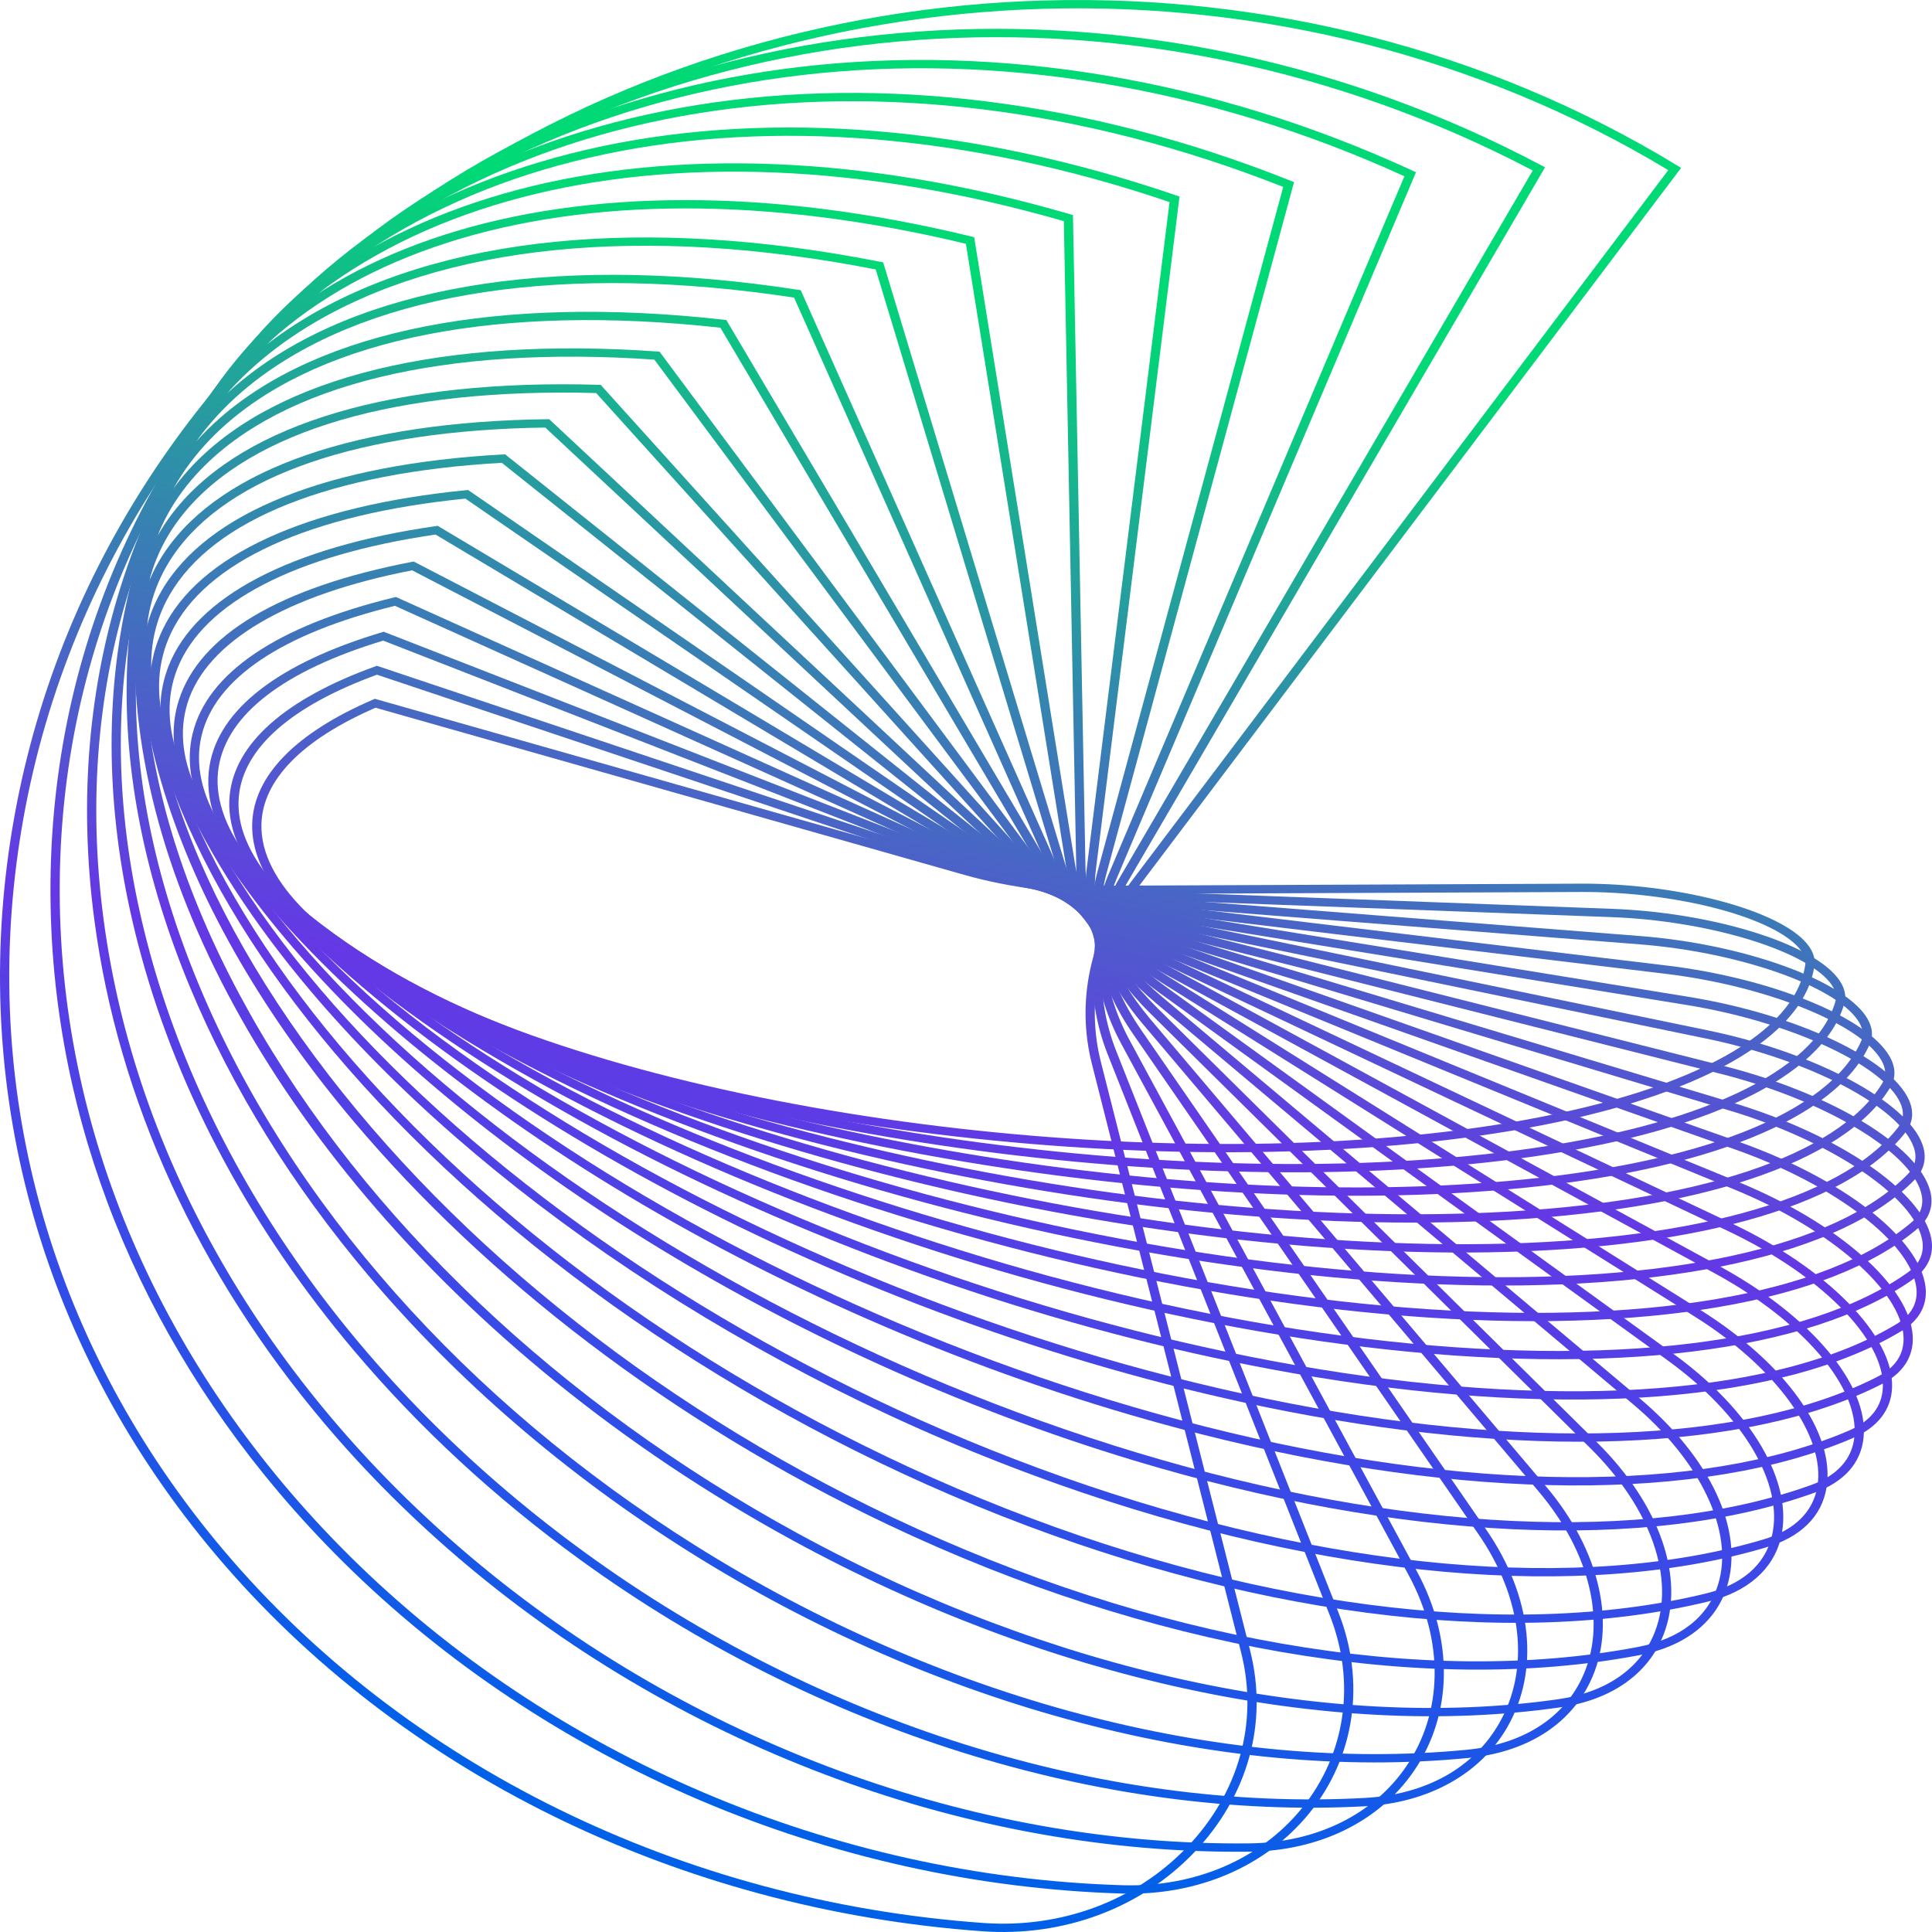 <?xml version="1.0" encoding="UTF-8"?> <svg xmlns="http://www.w3.org/2000/svg" width="800" height="800" viewBox="0 0 800 800" fill="none"><path d="M117.754 373.303C108.715 362.595 104.149 351.774 104.426 341.208C104.946 321.375 122.276 303.548 154.539 289.655L155.222 289.361L400.769 359.066C418.253 364.028 439.721 366.827 459.671 366.742L654.735 365.905C693.406 365.738 733.923 376.052 746.979 389.383C750.36 392.831 751.823 396.374 751.315 399.888C747.012 429.665 703.647 454.16 632.338 467.094C494.728 492.052 290.999 468.804 178.191 415.268C150.452 402.105 130 387.808 117.754 373.303ZM155.495 293.057C125.065 306.303 108.733 322.966 108.253 341.272C107.637 364.776 133.111 389.973 179.988 412.218C292.135 465.44 494.727 488.542 631.602 463.717C701.192 451.094 743.443 427.674 747.519 399.461C747.879 396.975 746.734 394.358 744.102 391.671C731.687 378.993 692.431 369.189 654.733 369.35L459.669 370.188C439.34 370.274 417.448 367.418 399.603 362.354L155.495 293.057Z" fill="url(#paint0_linear_2435_13150)"></path><path d="M109.744 367.135C98.978 354.381 93.924 341.624 95.09 329.45C97.148 307.934 117.991 289.43 155.366 275.936L156.054 275.689L402.711 358.258C420.282 364.138 442.344 367.956 463.241 368.733L667.555 376.325C708.024 377.829 748.828 390.045 760.644 404.564C763.71 408.308 764.728 412.038 763.671 415.653C754.777 446.097 705.834 469.428 629.396 479.667C481.667 499.455 271.874 466.629 161.731 406.492C138.537 393.827 121.011 380.483 109.744 367.135ZM156.089 279.382C120.583 292.331 100.814 309.729 98.901 329.726C96.649 353.272 119.669 379.487 163.728 403.543C273.223 463.326 481.876 495.946 628.853 476.258C703.696 466.234 751.487 443.831 759.972 414.794C760.718 412.236 759.907 409.484 757.56 406.617C746.435 393.144 706.823 381.232 667.377 379.767L463.063 372.174C441.782 371.385 419.293 367.489 401.361 361.486L156.089 279.382Z" fill="url(#paint1_linear_2435_13150)"></path><path d="M102.56 361.189C89.815 346.09 84.427 331.192 86.776 317.009C90.637 293.709 115.328 274.617 158.18 261.796L158.873 261.588L404.794 357.48C422.31 364.309 444.841 369.207 466.608 370.915L679.352 387.608C721.233 390.893 762.155 405.403 772.526 420.642C775.302 424.723 775.865 428.683 774.203 432.415C760.417 463.348 705.814 485.243 624.393 492.486C466.828 506.501 252.099 463.527 145.725 396.688C126.971 384.904 112.52 372.987 102.56 361.189ZM158.677 265.273C117.723 277.648 94.173 295.701 90.56 317.5C86.658 341.047 107.027 368.162 147.926 393.86C253.664 460.298 467.245 503.003 624.035 489.056C703.981 481.946 757.422 460.838 770.653 431.144C771.84 428.481 771.371 425.556 769.261 422.453C759.499 408.092 719.812 394.241 678.999 391.039L466.256 374.346C444.099 372.609 421.137 367.613 403.261 360.643L158.677 265.273Z" fill="url(#paint2_linear_2435_13150)"></path><path d="M97.061 355.89C81.797 337.809 75.849 320.217 79.721 303.933C85.706 278.756 114.585 259.194 163.235 247.361L163.939 247.19L407.121 356.802C424.438 364.606 447.295 370.636 469.829 373.343L690.047 399.794C733.638 405.031 773.403 421.3 782.536 437.614C785.004 442.024 785.087 446.367 782.775 450.176C763.807 481.414 703.486 501.589 617.283 505.528C450.279 513.16 231.885 459.497 130.446 385.906C116.578 375.845 105.421 365.792 97.061 355.89ZM163.512 250.858C116.769 262.344 89.096 280.931 83.46 304.637C77.791 328.49 94.872 355.665 132.854 383.217C233.67 456.358 450.907 509.684 617.108 502.086C701.949 498.211 761.11 478.692 779.421 448.535C781.125 445.729 781.022 442.58 779.118 439.177C770.635 424.031 731.279 408.222 689.522 403.209L469.304 376.758C446.368 374.003 423.075 367.852 405.394 359.885L163.512 250.858Z" fill="url(#paint3_linear_2435_13150)"></path><path d="M93.091 351.544C74.708 329.766 68.123 308.869 73.986 290.148C82.478 263.025 115.886 243.145 170.595 232.653L171.312 232.515L409.6 356.17C426.564 364.974 449.592 372.185 472.779 375.957L699.372 412.799C743.526 419.976 782.661 438.261 790.406 455.36C792.609 460.221 792.146 464.875 789.07 468.821C764.64 500.156 698.589 518.315 607.856 518.644C431.911 519.278 211.261 454.425 115.986 374.076C107 366.497 99.358 358.968 93.091 351.544ZM170.659 236.16C118.612 246.261 85.594 265.746 77.666 291.067C70.218 314.852 84.37 342.68 118.607 371.556C213.274 451.393 432.75 515.831 607.858 515.198C697.33 514.875 762.239 497.253 785.942 466.85C788.263 463.872 788.575 460.45 786.863 456.674C779.703 440.862 740.957 423.061 698.674 416.186L472.08 379.344C448.48 375.508 425.006 368.15 407.676 359.156L170.659 236.16Z" fill="url(#paint4_linear_2435_13150)"></path><path d="M90.903 348.625C68.634 322.246 61.351 297.262 69.831 275.719C81.124 247.031 120.431 226.477 180.509 217.843L181.244 217.737L412.329 355.672C428.775 365.489 451.805 373.927 475.514 378.823L707.238 426.666C751.504 435.803 789.692 456.11 796.038 473.875C797.964 479.26 796.896 484.267 792.946 488.353C762.784 519.563 691.029 535.404 596.08 531.812C411.812 524.84 190.45 448.337 102.63 361.276C98.347 357.03 94.435 352.809 90.903 348.625ZM180.357 221.349C122.151 229.834 84.188 249.533 73.434 276.855C64.108 300.544 75.19 328.938 105.465 358.954C192.699 445.432 412.867 521.433 596.259 528.371C690.036 531.918 760.676 516.512 790.067 486.1C793.129 482.933 793.913 479.181 792.399 474.947C786.416 458.229 749.432 438.912 706.364 430.021L474.639 382.179C450.501 377.195 427.018 368.582 410.205 358.547L180.357 221.349Z" fill="url(#paint5_linear_2435_13150)"></path><path d="M90.582 347.507C90.567 347.49 90.556 347.477 90.542 347.461C63.485 315.39 55.485 285.339 67.409 260.56C82.147 229.936 126.774 209.482 193.074 202.968L193.833 202.894L415.269 355.262C431.021 366.1 453.867 375.803 477.951 381.879L713.412 441.295C758.059 452.562 794.14 474.31 799.211 493.025C800.835 499.016 799.077 504.414 794.13 508.636C757.99 539.479 680.601 552.686 581.807 544.869C389.981 529.689 169.64 441.16 90.582 347.507ZM192.712 206.467C128.264 212.919 85.023 232.599 70.917 261.916C59.575 285.484 67.416 314.341 93.591 345.368C93.602 345.38 93.62 345.402 93.63 345.414C172.127 438.401 391.249 526.331 582.159 541.439C679.862 549.17 756.166 536.306 791.505 506.142C795.45 502.775 796.793 498.644 795.495 493.857C790.807 476.549 755.067 455.386 712.365 444.612L476.903 385.197C452.371 379.007 429.056 369.094 412.939 358.004L192.712 206.467Z" fill="url(#paint6_linear_2435_13150)"></path><path d="M92.291 348.866C87.732 343.467 83.596 338.075 79.876 332.666C57.18 299.658 52.689 269.226 66.893 244.663C85.67 212.191 135.914 192.124 208.37 188.163L209.158 188.119L418.356 354.967C433.226 366.826 455.69 377.822 479.991 385.134L717.651 456.658C761.502 469.857 795.997 493.438 799.679 512.733C800.955 519.42 798.411 525.25 792.324 529.596C749.978 559.815 667.076 570.067 564.871 557.721C377.006 535.03 172.146 443.44 92.291 348.866ZM207.795 191.642C137.166 195.628 88.344 215.006 70.283 246.242C56.737 269.667 61.179 298.92 83.13 330.843C151.416 430.168 367.787 530.438 565.4 554.31C666.577 566.531 748.425 556.54 789.958 526.901C794.947 523.341 796.949 518.776 795.911 513.332C792.51 495.502 758.339 472.538 716.423 459.923L478.763 388.401C453.997 380.948 431.052 369.703 415.814 357.551L207.795 191.642Z" fill="url(#paint7_linear_2435_13150)"></path><path d="M95.953 353.075C85.778 341.022 77.358 328.955 70.904 316.962C52.68 283.095 51.886 252.342 68.611 228.028C92.09 193.891 148.192 174.558 226.579 173.586L227.403 173.574L421.648 354.841C435.442 367.713 457.314 380.026 481.653 388.62L719.815 472.73C763.125 488.025 794.993 512.777 797.325 532.94C798.188 540.423 794.74 546.725 787.354 551.165C738.602 580.48 650.359 587.45 545.25 570.288C363.957 540.685 175.992 447.883 95.953 353.075ZM225.788 177.037C149.186 178.114 94.541 196.852 71.857 229.829C55.858 253.087 56.719 282.694 74.345 315.448C131.098 420.908 342.66 533.705 545.95 566.901C650.091 583.907 737.308 577.128 785.243 548.308C791.454 544.573 794.239 539.527 793.523 533.312C791.372 514.682 759.784 490.549 718.405 475.936L480.242 391.826C455.411 383.058 433.049 370.45 418.891 357.238L225.788 177.037Z" fill="url(#paint8_linear_2435_13150)"></path><path d="M101.686 360.779C84.603 340.543 71.728 320.239 63.912 300.361C50.268 265.658 53.396 234.612 72.959 210.581C101.849 175.09 163.967 156.891 247.871 159.337L248.737 159.36L425.196 354.867C437.712 368.733 458.763 382.375 482.954 392.296L719.776 489.417C761.423 506.495 791.134 532.846 792.032 553.498C792.397 561.892 787.908 568.706 779.05 573.207C723.72 601.314 630.367 604.668 522.921 582.408C350.96 546.781 181.05 454.784 101.686 360.779ZM246.86 162.752C164.698 160.493 104.056 178.186 76.037 212.605C57.259 235.674 54.312 265.617 67.514 299.198C111.261 410.457 315.945 535.995 523.795 579.054C630.323 601.124 722.679 597.901 777.184 570.211C784.812 566.338 788.521 560.765 788.213 553.65C787.383 534.55 757.93 508.853 718.176 492.55L481.355 395.43C456.65 385.299 435.098 371.31 422.226 357.048L246.86 162.752Z" fill="url(#paint9_linear_2435_13150)"></path><path d="M109.24 372.603C83.788 342.457 66.267 312.02 58.965 282.91C50.04 247.334 57.382 215.997 80.192 192.284C115.205 155.891 183.389 139.293 272.183 145.547L273.102 145.612L428.831 355.052C439.855 369.889 459.855 384.861 483.689 396.141L717.176 506.625C756.777 525.365 784.036 553.182 783.476 574.276C783.227 583.701 777.537 591.064 767.021 595.569C704.979 622.155 606.802 621.561 497.663 593.942C337.799 553.483 186.75 464.406 109.24 372.603ZM270.948 148.914C183.843 142.923 117.15 159.113 83.075 194.53C61.095 217.376 54.047 247.671 62.692 282.136C91.953 398.788 287.555 537.19 498.714 590.631C606.977 618.029 704.177 618.697 765.394 592.467C774.64 588.503 779.438 582.363 779.654 574.212C780.183 554.368 753.752 527.831 715.385 509.675L481.896 399.188C457.521 387.654 437.016 372.262 425.651 356.977L270.948 148.914Z" fill="url(#paint10_linear_2435_13150)"></path><path d="M118.463 389.05C83.069 347.135 60.813 304.381 56.47 264.707C52.467 228.152 64.401 196.496 90.979 173.163C132.77 136.478 206.92 122 299.771 132.395L300.75 132.505L432.709 355.437C442.04 371.202 460.732 387.507 483.987 400.167L712.004 524.304C749.79 544.875 773.774 573.359 771.679 595.176C770.662 605.763 763.591 613.707 751.228 618.148C682.38 642.878 579.733 638.003 469.606 604.775C324.487 560.989 192.649 476.902 118.463 389.05ZM298.303 135.7C207.088 125.644 134.433 139.812 93.64 175.621C67.928 198.195 56.389 228.877 60.271 264.35C73.59 385.978 257.764 537.223 470.838 601.514C580.12 634.488 681.807 639.386 749.827 614.953C760.749 611.03 766.989 604.095 767.872 594.897C769.843 574.35 746.594 547.165 710.014 527.248L481.998 403.111C458.173 390.141 438.979 373.355 429.336 357.065L298.303 135.7Z" fill="url(#paint11_linear_2435_13150)"></path><path d="M128.491 410.208C81.683 354.778 54.797 297.195 56.474 245.798C57.703 208.102 74.73 176.094 105.715 153.238C154.809 117.02 234.648 105.217 330.521 120.005L331.567 120.166L436.639 355.997C444.059 372.653 461.186 390.263 483.628 404.323L703.893 542.31C739.473 564.599 760.051 593.533 756.322 616.026C754.35 627.908 745.692 636.457 731.283 640.746C655.577 663.27 548.878 653.786 438.545 614.727C310.398 569.363 197.688 492.15 128.491 410.208ZM328.811 123.234C234.512 108.864 156.172 120.451 108.127 155.895C78.03 178.097 61.489 209.214 60.292 245.88C56.18 371.931 226.494 535.957 439.959 611.527C549.477 650.297 655.229 659.757 730.1 637.48C743.04 633.631 750.801 626.042 752.543 615.535C756.008 594.65 735.576 566.36 701.7 545.137L481.435 407.15C458.399 392.721 440.778 374.547 433.092 357.294L328.811 123.234Z" fill="url(#paint12_linear_2435_13150)"></path><path d="M138.299 435.661C78.878 365.285 47.936 290.173 59.273 226.201C66.191 187.154 88.955 154.766 125.101 132.541C181.82 97.666 266.871 89.103 364.589 108.429L365.712 108.652L440.726 356.698C446.014 374.184 461.314 393.086 482.7 408.552L692.828 560.529C725.346 584.052 742.86 613.944 737.45 636.696C734.328 649.821 723.57 659.235 707.157 663.203C624.584 683.162 514.302 668.745 404.591 623.651C295 578.607 200.864 509.759 138.299 435.661ZM362.629 111.569C266.42 92.733 182.866 101.179 127.244 135.378C91.992 157.053 69.792 188.64 63.045 226.726C40.03 356.633 193.963 533.286 406.192 620.52C515.112 665.291 624.454 679.636 706.184 659.882C721.349 656.216 730.868 647.954 733.713 635.992C738.825 614.501 721.84 585.938 690.427 563.217L480.299 411.24C458.297 395.326 442.531 375.781 437.039 357.618L362.629 111.569Z" fill="url(#paint13_linear_2435_13150)"></path><path d="M146.607 464.543C73.815 378.33 40.194 283.023 65.276 206.083C99.62 100.73 235.01 57.262 402.179 97.921L403.383 98.213L445.108 357.598C448.045 375.859 461.242 396.007 481.318 412.884L678.776 578.888C708.458 603.837 722.37 633.806 715.077 657.092C710.489 671.752 697.605 681.794 678.803 685.374C589.41 702.396 476.093 682.732 367.913 631.423C277.653 588.612 201.138 529.127 146.607 464.543ZM399.959 100.951C235.513 61.32 102.569 103.879 68.942 207.037C48.107 270.949 67.995 350.155 124.948 430.069C182.029 510.17 268.953 580.591 369.706 628.377C477.115 679.319 589.494 698.868 678.031 682.009C695.617 678.66 707.157 669.728 711.398 656.174C718.197 634.468 704.359 605.116 676.159 581.409L478.702 415.406C458.004 398.006 444.383 377.123 441.326 358.11L399.959 100.951Z" fill="url(#paint14_linear_2435_13150)"></path><path d="M151.539 495.551C65.181 393.259 31.267 275.301 74.433 185.574C125.98 78.428 274.093 39.488 442.996 88.678L444.287 89.053L449.463 358.709C449.827 377.667 460.638 399.017 479.136 417.292L661.25 597.225C687.419 623.083 697.973 653.678 688.771 677.055C682.364 693.34 667.081 703.981 645.742 707.022C549.628 720.714 433.907 695.498 328.246 637.84C257.175 599.056 197.069 549.48 151.539 495.551ZM440.513 91.581C274.125 43.534 128.525 81.778 77.939 186.928C46.624 252.02 55.682 334.656 103.443 419.61C151.314 504.758 231.854 581.206 330.239 634.894C435.143 692.14 549.928 717.19 645.166 703.624C665.048 700.792 679.254 690.953 685.17 675.922C693.898 653.742 683.647 624.479 658.419 599.552L476.307 419.619C457.196 400.74 446.023 378.567 445.643 358.788L440.513 91.581Z" fill="url(#paint15_linear_2435_13150)"></path><path d="M152.47 528.065C121.211 491.036 96.222 450.896 78.823 409.129C41.015 318.372 43.91 231.613 86.972 164.83C156.785 56.565 317.556 22.843 487.034 80.918L488.409 81.388L453.785 360.054C451.351 379.628 459.612 401.997 476.132 421.77L640.113 615.423C640.152 615.469 640.194 615.519 640.233 615.565C662.683 642.159 669.656 673.152 658.431 696.495C649.795 714.454 631.833 725.626 607.85 727.955C505.188 737.92 387.761 706.868 285.677 642.757C234.123 610.382 189.011 571.349 152.47 528.065ZM484.279 83.666C317.13 26.868 158.917 60.095 90.275 166.548C47.8 232.417 45.005 318.134 82.403 407.906C119.875 497.85 192.842 580.25 287.873 639.931C389.214 703.574 505.698 734.41 607.459 724.532C630.004 722.342 646.859 711.905 654.922 695.141C665.597 672.941 658.799 643.264 637.185 617.66C637.144 617.612 637.107 617.568 637.066 617.519L473.085 423.867C473.046 423.82 473.005 423.772 472.967 423.727C455.824 403.419 447.449 380.09 449.983 359.689L484.279 83.666Z" fill="url(#paint16_linear_2435_13150)"></path><path d="M146.575 559.261C104.652 509.599 74.382 453.863 58.471 395.777C32.357 300.451 48.256 211.035 103.233 143.995C192.333 35.348 365.596 7.553 534.376 74.832L535.83 75.411L458.185 361.633C452.731 381.739 457.912 405.304 472.402 426.288L615.363 633.32C634.481 661.006 637.734 691.657 624.067 715.314C612.901 734.639 591.426 746.532 565.151 747.94C456.18 753.775 337.827 716.621 240.438 646.003C204.868 620.212 173.347 590.975 146.575 559.261ZM531.358 77.405C364.721 11.539 194.053 39.034 106.305 146.032C52.018 212.229 36.349 300.626 62.183 394.935C88.06 489.394 152.224 577.608 242.846 643.316C339.507 713.408 456.908 750.288 564.943 744.501C590.203 743.15 609.997 732.225 620.676 713.737C633.714 691.173 630.511 661.794 612.115 635.152L469.152 428.117C454.125 406.356 448.773 381.829 454.47 360.832L531.358 77.405Z" fill="url(#paint17_linear_2435_13150)"></path><path d="M134.237 589.292C82.101 527.529 48.975 455.69 39.093 381.124C25.904 281.604 55.806 190.018 123.287 123.234C232.639 15.012 418.112 -6.13 584.816 70.623L586.334 71.322L462.523 363.462C453.822 383.995 455.743 408.549 467.793 430.827L586.76 650.763C602.052 679.034 601.544 709.94 585.399 733.437C571.077 754.278 546.306 766.418 517.439 766.745C402.466 768.045 284.041 724.547 192.531 647.408C171.095 629.336 151.61 609.873 134.237 589.292ZM581.54 72.994C416.787 -2.22 233.952 18.821 126.111 125.544C59.39 191.573 29.836 282.187 42.89 380.696C55.96 479.31 110.031 573.131 195.155 644.888C285.957 721.428 403.414 764.587 517.412 763.299C544.94 762.988 568.538 751.447 582.152 731.633C597.6 709.152 598.038 679.488 583.323 652.285L464.357 432.349C451.845 409.22 449.876 383.669 458.952 362.247L581.54 72.994Z" fill="url(#paint18_linear_2435_13150)"></path><path d="M115.159 617.612C53.279 544.305 20.062 455.963 20.91 365.139C21.874 261.863 66.754 168.654 147.281 102.677C277.781 -4.239 475.067 -17.992 638.203 68.454L639.766 69.283L466.747 365.506C454.573 386.349 452.93 411.791 462.241 435.314L462.24 435.313L554.169 667.532C565.587 696.376 561.111 727.488 542.194 750.753C524.205 772.877 495.937 785.025 464.635 784.078C344.046 780.435 226.483 730.385 142.089 646.762C132.588 637.346 123.606 627.619 115.159 617.612ZM634.685 70.601C473.309 -14.159 278.68 -0.328 149.848 105.22C70.124 170.538 25.691 262.849 24.738 365.151C23.782 467.506 66.477 566.707 144.929 644.437C228.635 727.378 345.218 777.021 464.786 780.633C494.797 781.54 521.888 769.91 539.114 748.726C557.279 726.386 561.559 696.469 550.566 668.7L458.638 436.483C448.97 412.058 450.694 385.609 463.365 363.913L634.685 70.601Z" fill="url(#paint19_linear_2435_13150)"></path><path d="M89.442 643.913C18.22 559.538 -12.006 454.402 4.328 347.871C20.663 241.34 81.462 147.107 175.522 82.531C327.979 -22.134 536.551 -27.75 694.529 68.555L696.109 69.519L470.972 367.791C455.104 388.813 449.594 415.035 455.855 439.731L517.646 683.452C525.229 713.364 516.728 743.893 494.324 767.211C472.191 790.249 440.311 802.089 406.862 799.697C281.118 790.705 165.422 733.924 89.442 643.913ZM690.789 70.451C534.364 -24.03 328.471 -18.15 177.833 85.267C84.587 149.283 24.314 242.706 8.12 348.324C-8.074 453.943 21.89 558.175 92.494 641.818C167.82 731.054 282.521 787.347 407.187 796.261C439.405 798.565 470.113 787.157 491.437 764.963C513.031 742.489 521.224 713.064 513.916 684.235L452.125 440.514C445.629 414.887 451.346 387.678 467.813 365.863L690.789 70.451Z" fill="url(#paint20_linear_2435_13150)"></path><defs><linearGradient id="paint0_linear_2435_13150" x1="395.556" y1="99.243" x2="255.026" y2="741.986" gradientUnits="userSpaceOnUse"><stop offset="0.022" stop-color="#00D975"></stop><stop offset="0.285" stop-color="#3781B2"></stop><stop offset="0.52" stop-color="#6538E5"></stop><stop offset="0.785" stop-color="#2D4FE7"></stop><stop offset="0.997" stop-color="#0061E8"></stop></linearGradient><linearGradient id="paint1_linear_2435_13150" x1="395.556" y1="99.243" x2="255.026" y2="741.986" gradientUnits="userSpaceOnUse"><stop offset="0.022" stop-color="#00D975"></stop><stop offset="0.285" stop-color="#3781B2"></stop><stop offset="0.52" stop-color="#6538E5"></stop><stop offset="0.785" stop-color="#2D4FE7"></stop><stop offset="0.997" stop-color="#0061E8"></stop></linearGradient><linearGradient id="paint2_linear_2435_13150" x1="395.556" y1="99.243" x2="255.026" y2="741.986" gradientUnits="userSpaceOnUse"><stop offset="0.022" stop-color="#00D975"></stop><stop offset="0.285" stop-color="#3781B2"></stop><stop offset="0.52" stop-color="#6538E5"></stop><stop offset="0.785" stop-color="#2D4FE7"></stop><stop offset="0.997" stop-color="#0061E8"></stop></linearGradient><linearGradient id="paint3_linear_2435_13150" x1="395.556" y1="99.243" x2="255.026" y2="741.986" gradientUnits="userSpaceOnUse"><stop offset="0.022" stop-color="#00D975"></stop><stop offset="0.285" stop-color="#3781B2"></stop><stop offset="0.52" stop-color="#6538E5"></stop><stop offset="0.785" stop-color="#2D4FE7"></stop><stop offset="0.997" stop-color="#0061E8"></stop></linearGradient><linearGradient id="paint4_linear_2435_13150" x1="395.556" y1="99.243" x2="255.026" y2="741.986" gradientUnits="userSpaceOnUse"><stop offset="0.022" stop-color="#00D975"></stop><stop offset="0.285" stop-color="#3781B2"></stop><stop offset="0.52" stop-color="#6538E5"></stop><stop offset="0.785" stop-color="#2D4FE7"></stop><stop offset="0.997" stop-color="#0061E8"></stop></linearGradient><linearGradient id="paint5_linear_2435_13150" x1="395.556" y1="99.243" x2="255.026" y2="741.986" gradientUnits="userSpaceOnUse"><stop offset="0.022" stop-color="#00D975"></stop><stop offset="0.285" stop-color="#3781B2"></stop><stop offset="0.52" stop-color="#6538E5"></stop><stop offset="0.785" stop-color="#2D4FE7"></stop><stop offset="0.997" stop-color="#0061E8"></stop></linearGradient><linearGradient id="paint6_linear_2435_13150" x1="395.556" y1="99.243" x2="255.026" y2="741.986" gradientUnits="userSpaceOnUse"><stop offset="0.022" stop-color="#00D975"></stop><stop offset="0.285" stop-color="#3781B2"></stop><stop offset="0.52" stop-color="#6538E5"></stop><stop offset="0.785" stop-color="#2D4FE7"></stop><stop offset="0.997" stop-color="#0061E8"></stop></linearGradient><linearGradient id="paint7_linear_2435_13150" x1="395.556" y1="99.243" x2="255.026" y2="741.986" gradientUnits="userSpaceOnUse"><stop offset="0.022" stop-color="#00D975"></stop><stop offset="0.285" stop-color="#3781B2"></stop><stop offset="0.52" stop-color="#6538E5"></stop><stop offset="0.785" stop-color="#2D4FE7"></stop><stop offset="0.997" stop-color="#0061E8"></stop></linearGradient><linearGradient id="paint8_linear_2435_13150" x1="395.556" y1="99.243" x2="255.026" y2="741.986" gradientUnits="userSpaceOnUse"><stop offset="0.022" stop-color="#00D975"></stop><stop offset="0.285" stop-color="#3781B2"></stop><stop offset="0.52" stop-color="#6538E5"></stop><stop offset="0.785" stop-color="#2D4FE7"></stop><stop offset="0.997" stop-color="#0061E8"></stop></linearGradient><linearGradient id="paint9_linear_2435_13150" x1="395.556" y1="99.243" x2="255.026" y2="741.986" gradientUnits="userSpaceOnUse"><stop offset="0.022" stop-color="#00D975"></stop><stop offset="0.285" stop-color="#3781B2"></stop><stop offset="0.52" stop-color="#6538E5"></stop><stop offset="0.785" stop-color="#2D4FE7"></stop><stop offset="0.997" stop-color="#0061E8"></stop></linearGradient><linearGradient id="paint10_linear_2435_13150" x1="395.556" y1="99.243" x2="255.026" y2="741.986" gradientUnits="userSpaceOnUse"><stop offset="0.022" stop-color="#00D975"></stop><stop offset="0.285" stop-color="#3781B2"></stop><stop offset="0.52" stop-color="#6538E5"></stop><stop offset="0.785" stop-color="#2D4FE7"></stop><stop offset="0.997" stop-color="#0061E8"></stop></linearGradient><linearGradient id="paint11_linear_2435_13150" x1="395.556" y1="99.243" x2="255.026" y2="741.986" gradientUnits="userSpaceOnUse"><stop offset="0.022" stop-color="#00D975"></stop><stop offset="0.285" stop-color="#3781B2"></stop><stop offset="0.52" stop-color="#6538E5"></stop><stop offset="0.785" stop-color="#2D4FE7"></stop><stop offset="0.997" stop-color="#0061E8"></stop></linearGradient><linearGradient id="paint12_linear_2435_13150" x1="395.556" y1="99.243" x2="255.026" y2="741.986" gradientUnits="userSpaceOnUse"><stop offset="0.022" stop-color="#00D975"></stop><stop offset="0.285" stop-color="#3781B2"></stop><stop offset="0.52" stop-color="#6538E5"></stop><stop offset="0.785" stop-color="#2D4FE7"></stop><stop offset="0.997" stop-color="#0061E8"></stop></linearGradient><linearGradient id="paint13_linear_2435_13150" x1="395.556" y1="99.243" x2="255.026" y2="741.986" gradientUnits="userSpaceOnUse"><stop offset="0.022" stop-color="#00D975"></stop><stop offset="0.285" stop-color="#3781B2"></stop><stop offset="0.52" stop-color="#6538E5"></stop><stop offset="0.785" stop-color="#2D4FE7"></stop><stop offset="0.997" stop-color="#0061E8"></stop></linearGradient><linearGradient id="paint14_linear_2435_13150" x1="395.556" y1="99.243" x2="255.026" y2="741.986" gradientUnits="userSpaceOnUse"><stop offset="0.022" stop-color="#00D975"></stop><stop offset="0.285" stop-color="#3781B2"></stop><stop offset="0.52" stop-color="#6538E5"></stop><stop offset="0.785" stop-color="#2D4FE7"></stop><stop offset="0.997" stop-color="#0061E8"></stop></linearGradient><linearGradient id="paint15_linear_2435_13150" x1="395.556" y1="99.243" x2="255.026" y2="741.986" gradientUnits="userSpaceOnUse"><stop offset="0.022" stop-color="#00D975"></stop><stop offset="0.285" stop-color="#3781B2"></stop><stop offset="0.52" stop-color="#6538E5"></stop><stop offset="0.785" stop-color="#2D4FE7"></stop><stop offset="0.997" stop-color="#0061E8"></stop></linearGradient><linearGradient id="paint16_linear_2435_13150" x1="395.556" y1="99.243" x2="255.026" y2="741.986" gradientUnits="userSpaceOnUse"><stop offset="0.022" stop-color="#00D975"></stop><stop offset="0.285" stop-color="#3781B2"></stop><stop offset="0.52" stop-color="#6538E5"></stop><stop offset="0.785" stop-color="#2D4FE7"></stop><stop offset="0.997" stop-color="#0061E8"></stop></linearGradient><linearGradient id="paint17_linear_2435_13150" x1="395.556" y1="99.243" x2="255.026" y2="741.986" gradientUnits="userSpaceOnUse"><stop offset="0.022" stop-color="#00D975"></stop><stop offset="0.285" stop-color="#3781B2"></stop><stop offset="0.52" stop-color="#6538E5"></stop><stop offset="0.785" stop-color="#2D4FE7"></stop><stop offset="0.997" stop-color="#0061E8"></stop></linearGradient><linearGradient id="paint18_linear_2435_13150" x1="395.556" y1="99.243" x2="255.026" y2="741.986" gradientUnits="userSpaceOnUse"><stop offset="0.022" stop-color="#00D975"></stop><stop offset="0.285" stop-color="#3781B2"></stop><stop offset="0.52" stop-color="#6538E5"></stop><stop offset="0.785" stop-color="#2D4FE7"></stop><stop offset="0.997" stop-color="#0061E8"></stop></linearGradient><linearGradient id="paint19_linear_2435_13150" x1="395.556" y1="99.243" x2="255.026" y2="741.986" gradientUnits="userSpaceOnUse"><stop offset="0.022" stop-color="#00D975"></stop><stop offset="0.285" stop-color="#3781B2"></stop><stop offset="0.52" stop-color="#6538E5"></stop><stop offset="0.785" stop-color="#2D4FE7"></stop><stop offset="0.997" stop-color="#0061E8"></stop></linearGradient><linearGradient id="paint20_linear_2435_13150" x1="395.556" y1="99.243" x2="255.026" y2="741.986" gradientUnits="userSpaceOnUse"><stop offset="0.022" stop-color="#00D975"></stop><stop offset="0.285" stop-color="#3781B2"></stop><stop offset="0.52" stop-color="#6538E5"></stop><stop offset="0.785" stop-color="#2D4FE7"></stop><stop offset="0.997" stop-color="#0061E8"></stop></linearGradient></defs></svg> 